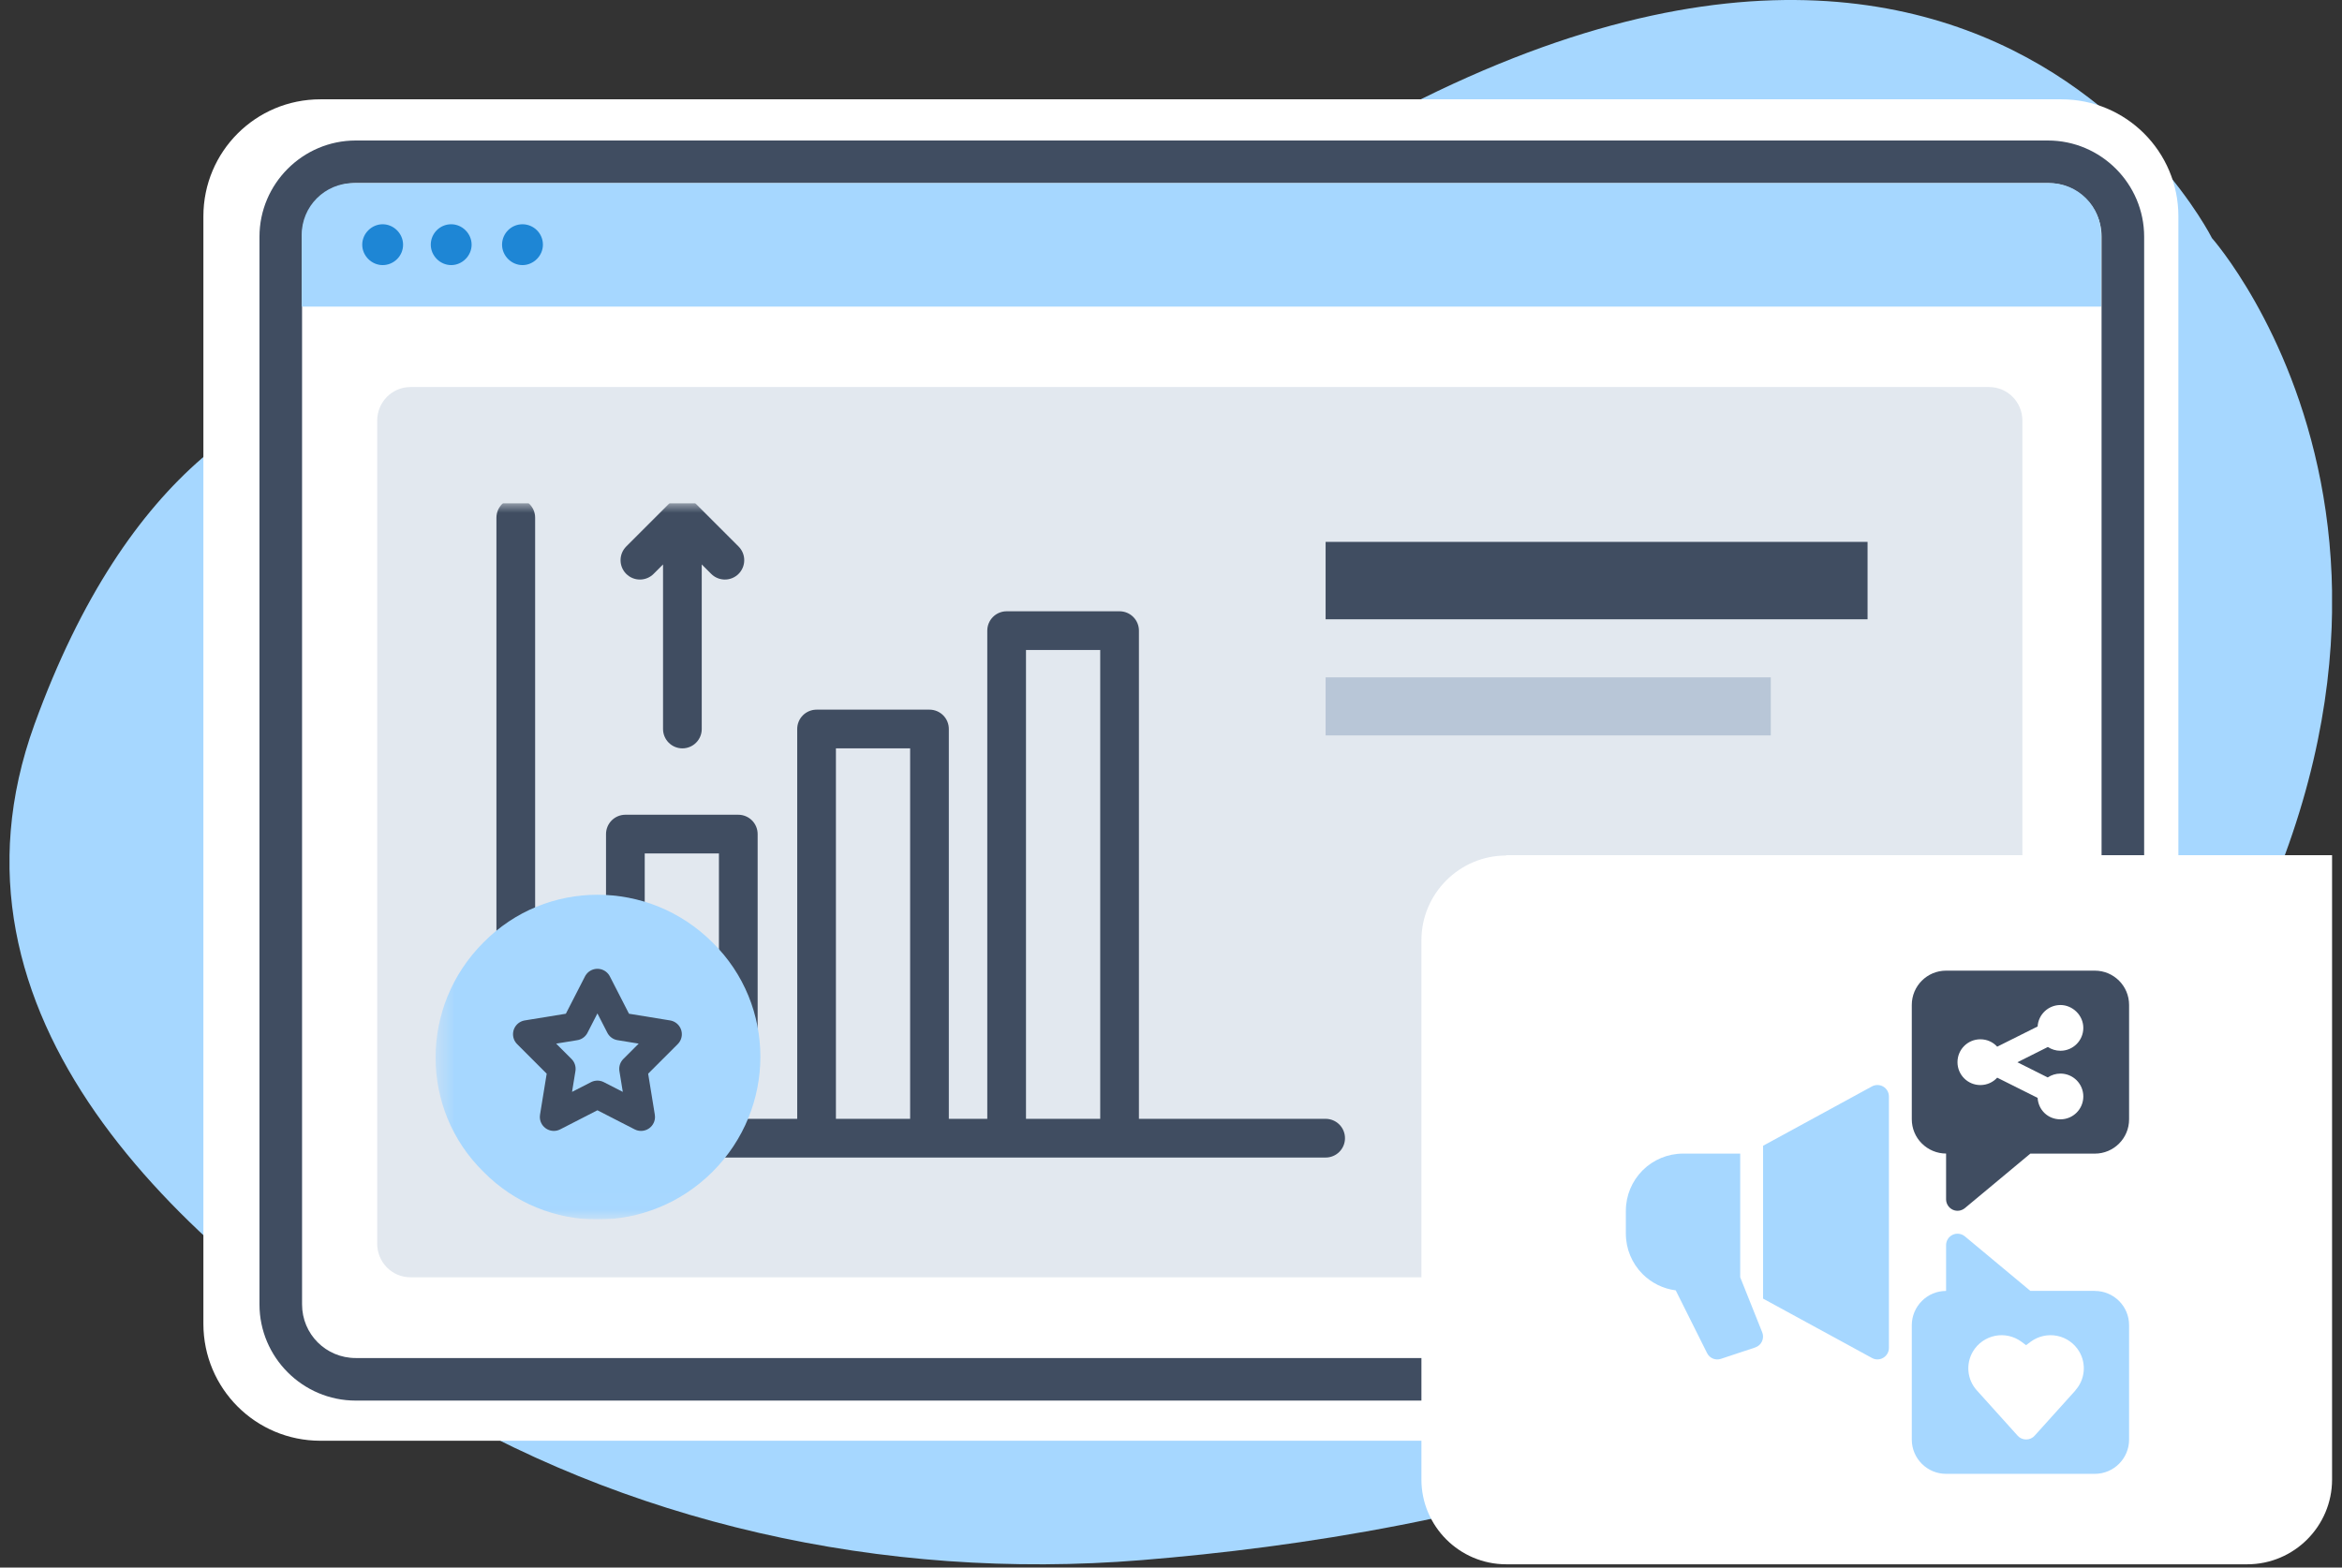 <?xml version="1.0" encoding="UTF-8"?> <svg xmlns="http://www.w3.org/2000/svg" width="121" height="81" viewBox="0 0 121 81" fill="none"><rect x="0" y="0" width="121" height="81" fill="#333333" stroke="none"/><g clip-path="url(#clip0_141_2434)"><g clip-path="url(#clip1_141_2434)"><g clip-path="url(#clip2_141_2434)"><path fill-rule="evenodd" clip-rule="evenodd" d="M31.108 21.048C31.108 21.048 11.402 10.926 1.781 37.429C-3.673 52.468 9.149 64.396 21.273 71.906C32.199 78.666 45.594 81.706 58.97 80.615C75.547 79.274 98.437 74.321 110.419 58.012C130.554 30.615 114.281 12.303 114.281 12.303C114.281 12.303 99.439 -17.436 57.253 15.558C57.253 15.558 45.236 25.429 31.108 21.048Z" fill="#A6D7FF"></path><path fill-rule="evenodd" clip-rule="evenodd" d="M106.502 74.446H16.552C13.208 74.446 10.508 71.746 10.508 68.401V11.177C10.508 7.833 13.208 5.132 16.552 5.132H106.502C109.846 5.132 112.547 7.833 112.547 11.177V68.401C112.547 71.746 109.846 74.446 106.502 74.446Z" fill="white"></path><path d="M105.806 72.371H18.378C15.642 72.371 13.406 70.136 13.406 67.4V12.232C13.406 9.496 15.642 7.26 18.378 7.26H105.806C108.542 7.26 110.778 9.496 110.778 12.232V67.4C110.778 70.136 108.542 72.371 105.806 72.371ZM18.378 9.46C16.84 9.46 15.606 10.694 15.606 12.232V67.4C15.606 68.938 16.84 70.172 18.378 70.172H105.806C107.344 70.172 108.578 68.938 108.578 67.4V12.232C108.578 10.694 107.344 9.46 105.806 9.46H18.378Z" fill="#404D61"></path><path fill-rule="evenodd" clip-rule="evenodd" d="M105.894 9.46H18.268C16.784 9.46 15.586 10.658 15.586 12.142V15.844H108.558V12.142C108.558 10.658 107.36 9.46 105.876 9.46H105.894Z" fill="#A6D7FF"></path><path fill-rule="evenodd" clip-rule="evenodd" d="M20.825 12.643C20.825 13.233 20.342 13.698 19.77 13.698C19.198 13.698 18.715 13.215 18.715 12.643C18.715 12.071 19.198 11.588 19.77 11.588C20.342 11.588 20.825 12.071 20.825 12.643ZM23.311 11.588C22.721 11.588 22.256 12.071 22.256 12.643C22.256 13.215 22.738 13.698 23.311 13.698C23.883 13.698 24.366 13.215 24.366 12.643C24.366 12.071 23.883 11.588 23.311 11.588ZM26.995 11.588C26.404 11.588 25.939 12.071 25.939 12.643C25.939 13.215 26.422 13.698 26.995 13.698C27.567 13.698 28.05 13.215 28.05 12.643C28.05 12.053 27.567 11.588 26.995 11.588Z" fill="#1E86D5"></path><path opacity="0.4" d="M102.773 20H21.203C20.256 20 19.488 20.777 19.488 21.736V64.263C19.488 65.222 20.256 66 21.203 66H102.773C103.72 66 104.488 65.222 104.488 64.263V21.736C104.488 20.777 103.72 20 102.773 20Z" fill="#B8C6D7"></path><g clip-path="url(#clip3_141_2434)"><mask id="mask0_141_2434" style="mask-type:luminance" maskUnits="userSpaceOnUse" x="22" y="26" width="79" height="37"><path d="M100.488 26H22.488V62.971H100.488V26Z" fill="white"></path></mask><g mask="url(#mask0_141_2434)"><path d="M68.489 58.812C44.186 58.812 61.061 58.812 36.758 58.812M26.648 48.76V26.751M32.31 49.511V43.099H38.144V54.075M42.188 58.465V37.669H48.022V58.465M52.008 58.465V45.525V32.586H57.843V58.465M33.061 28.946L35.256 26.751L37.451 28.946M35.256 27.849V37.669" stroke="#404D61" stroke-width="2" stroke-linecap="round" stroke-linejoin="round"></path><path d="M36.816 60.545C40.108 57.252 40.108 51.938 36.816 48.703C33.523 45.41 28.208 45.41 24.974 48.703C21.681 51.995 21.681 57.31 24.974 60.545C28.208 63.838 33.523 63.838 36.816 60.545Z" fill="#A6D7FF"></path><path d="M30.866 50.782L32.021 53.035L34.505 53.44L32.715 55.23L33.119 57.714L30.866 56.559L28.613 57.714L29.017 55.23L27.227 53.44L29.711 53.035L30.866 50.782Z" stroke="#404D61" stroke-width="1.444" stroke-linecap="round" stroke-linejoin="round"></path></g><path d="M96.488 28H68.488V32H96.488V28Z" fill="#404D61"></path><path d="M91.488 35H68.488V38H91.488V35Z" fill="#B8C6D7"></path></g><path d="M77.819 44.188H120.487V76.449C120.487 78.863 118.52 80.83 116.106 80.83H77.819C75.405 80.83 73.438 78.863 73.438 76.449V48.587C73.438 46.173 75.405 44.206 77.819 44.206V44.188Z" fill="white"></path></g></g></g><g clip-path="url(#clip4_141_2434)"><path fill-rule="evenodd" clip-rule="evenodd" d="M108.228 66.701H104.897L101.516 63.885C101.341 63.739 101.093 63.706 100.886 63.803C100.679 63.901 100.545 64.108 100.545 64.34V66.705C100.074 66.705 99.623 66.891 99.293 67.225C98.96 67.558 98.773 68.009 98.773 68.476V74.384C98.773 75.363 99.566 76.156 100.545 76.156H108.228C109.208 76.156 110 75.363 110 74.384V68.476C110 67.497 109.208 66.705 108.228 66.705V66.701ZM107.233 71.84C106.453 72.706 105.12 74.185 105.12 74.185C105.01 74.311 104.848 74.38 104.681 74.38C104.515 74.38 104.352 74.311 104.242 74.185C104.242 74.185 102.91 72.702 102.13 71.84C101.63 71.284 101.553 70.471 101.935 69.829C102.186 69.411 102.601 69.122 103.076 69.025C103.552 68.931 104.047 69.041 104.437 69.329L104.677 69.508L104.917 69.329C105.307 69.041 105.803 68.931 106.278 69.025C106.753 69.118 107.168 69.411 107.42 69.829C107.802 70.471 107.725 71.284 107.225 71.84H107.233Z" fill="#A6D7FF"></path><path fill-rule="evenodd" clip-rule="evenodd" d="M89.908 65.997V59.609H86.954C86.17 59.609 85.418 59.922 84.865 60.475C84.313 61.028 84 61.779 84 62.563V63.746C84 64.53 84.313 65.282 84.865 65.834C85.329 66.297 85.934 66.594 86.576 66.675L88.197 69.918C88.327 70.182 88.632 70.308 88.912 70.214L90.684 69.625C90.838 69.572 90.964 69.463 91.033 69.312C91.102 69.162 91.106 68.995 91.046 68.845L89.908 65.997Z" fill="#A6D7FF"></path><path fill-rule="evenodd" clip-rule="evenodd" d="M91.09 59.204V67.102L96.717 70.17C96.9 70.272 97.124 70.267 97.302 70.158C97.481 70.052 97.591 69.857 97.591 69.65V56.656C97.591 56.449 97.481 56.254 97.302 56.148C97.124 56.042 96.9 56.038 96.717 56.136L91.09 59.204Z" fill="#A6D7FF"></path><path fill-rule="evenodd" clip-rule="evenodd" d="M108.228 50.155H100.545C99.566 50.155 98.773 50.947 98.773 51.927V57.834C98.773 58.306 98.96 58.757 99.293 59.086C99.627 59.419 100.078 59.606 100.545 59.606V61.971C100.545 62.198 100.679 62.409 100.886 62.507C101.093 62.605 101.337 62.572 101.516 62.426L104.897 59.61H108.228C109.208 59.61 110 58.818 110 57.838V51.927C110 50.947 109.208 50.155 108.228 50.155ZM105.803 55.669C105.99 55.547 106.213 55.474 106.453 55.474C107.107 55.474 107.635 56.002 107.635 56.656C107.635 57.31 107.107 57.838 106.453 57.838C105.799 57.838 105.311 57.347 105.274 56.729L103.186 55.685C102.971 55.921 102.662 56.067 102.316 56.067C101.662 56.067 101.134 55.539 101.134 54.885C101.134 54.23 101.662 53.702 102.316 53.702C102.662 53.702 102.971 53.848 103.186 54.084L105.274 53.04C105.311 52.422 105.827 51.931 106.453 51.931C107.078 51.931 107.635 52.459 107.635 53.113C107.635 53.767 107.107 54.295 106.453 54.295C106.213 54.295 105.99 54.222 105.803 54.1L104.23 54.889L105.803 55.677V55.669Z" fill="#404D61"></path></g><defs><clipPath id="clip0_141_2434"><rect width="120" height="80.83" fill="white" transform="translate(0.488)"></rect></clipPath><clipPath id="clip1_141_2434"><rect width="120" height="80.83" fill="white" transform="translate(0.488)"></rect></clipPath><clipPath id="clip2_141_2434"><rect width="119.993" height="80.83" fill="white" transform="translate(0.492)"></rect></clipPath><clipPath id="clip3_141_2434"><rect width="77" height="37" fill="white" transform="translate(22.488 26)"></rect></clipPath><clipPath id="clip4_141_2434"><rect width="26" height="26" fill="white" transform="translate(84 50.155)"></rect></clipPath></defs></svg> 